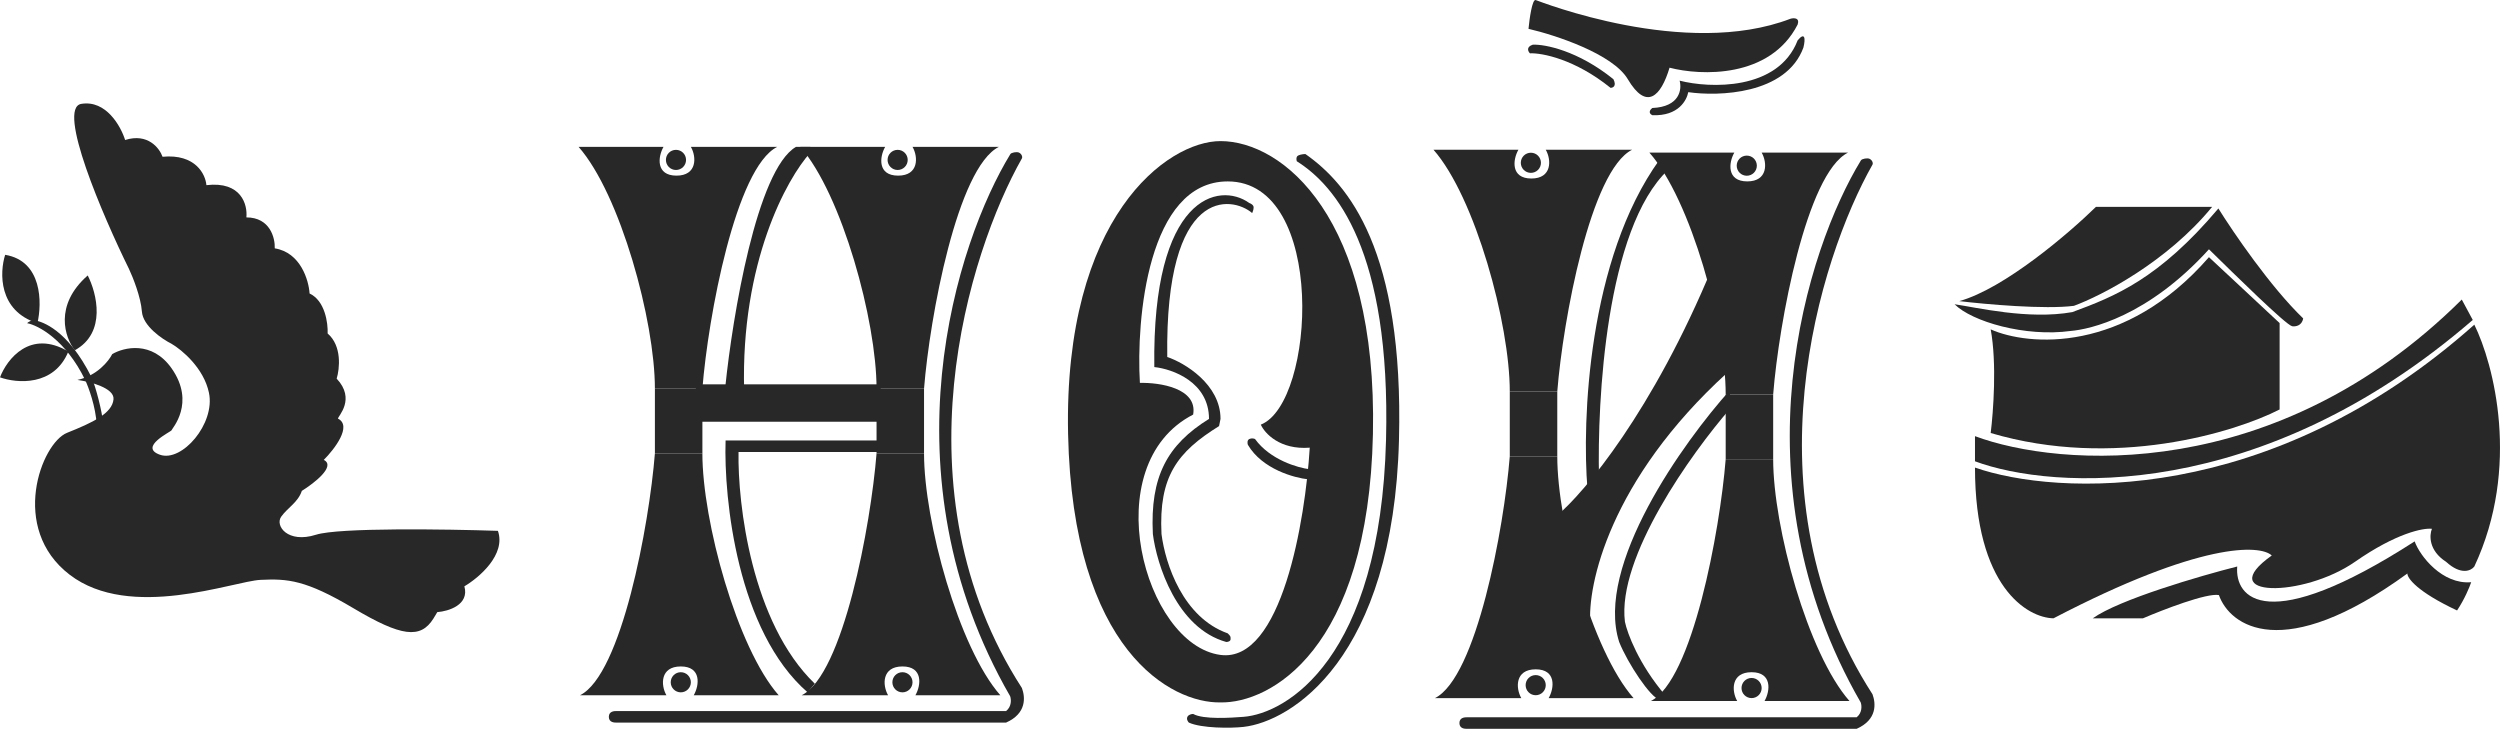 <?xml version="1.0" encoding="UTF-8"?> <svg xmlns="http://www.w3.org/2000/svg" width="145" height="43" viewBox="0 0 145 43" fill="none"><path d="M46.165 8.518C43.894 9.853 42.492 18.341 42.074 22.375L43.16 22.626C42.959 15.213 45.636 10.354 47 8.852V8.518H46.165Z" fill="#282829"></path><path d="M51.007 24.462H40.655L40.321 22.292H51.09L51.007 24.462Z" fill="#282829"></path><path d="M42.835 26.216H51.174V25.548H42.084C41.973 28.943 42.769 36.617 46.842 40.157L47.26 39.656C43.587 36.116 42.78 29.221 42.835 26.216Z" fill="#282829"></path><path d="M37.984 22.542V26.299H40.739V22.542H37.984Z" fill="#282829"></path><path d="M38.651 40.324H33.643C36.047 39.122 37.65 30.473 37.984 26.299H40.738C40.738 30.223 42.742 37.569 45.163 40.324H40.237C40.572 39.739 40.688 38.654 39.486 38.654C38.284 38.654 38.318 39.739 38.651 40.324Z" fill="#282829"></path><circle cx="39.486" cy="39.572" r="0.584" fill="#282829"></circle><path d="M40.071 8.518H45.08C42.675 9.72 41.072 18.368 40.739 22.542H37.984C37.984 18.619 35.98 11.273 33.559 8.518H38.484C38.151 9.102 38.034 10.187 39.236 10.187C40.438 10.187 40.405 9.102 40.071 8.518Z" fill="#282829"></path><circle cx="39.207" cy="9.275" r="0.584" transform="rotate(-180 39.207 9.275)" fill="#282829"></circle><path d="M50.84 22.542V26.299H53.594V22.542H50.84Z" fill="#282829"></path><path d="M51.508 40.324H46.499C48.903 39.122 50.506 30.473 50.84 26.299H53.594C53.594 30.223 55.598 37.569 58.019 40.324H53.094C53.428 39.739 53.544 38.654 52.342 38.654C51.14 38.654 51.174 39.739 51.508 40.324Z" fill="#282829"></path><circle cx="52.342" cy="39.572" r="0.584" fill="#282829"></circle><path d="M52.927 8.518H57.935C55.531 9.72 53.928 18.368 53.594 22.542H50.84C50.84 18.619 48.836 11.273 46.415 8.518H51.34C51.007 9.102 50.89 10.187 52.092 10.187C53.294 10.187 53.261 9.102 52.927 8.518Z" fill="#282829"></path><circle cx="52.063" cy="9.275" r="0.584" transform="rotate(-180 52.063 9.275)" fill="#282829"></circle><path d="M59.271 39.906C51.858 28.419 56.182 14.64 59.271 9.186C59.313 9.111 59.271 8.935 59.104 8.852C58.971 8.785 58.654 8.852 58.603 8.935C55.489 14.024 51.129 27.435 58.59 40.384C58.65 40.559 58.687 40.975 58.353 41.242H35.73H35.73C35.646 41.242 35.312 41.242 35.312 41.576C35.312 41.91 35.646 41.91 35.73 41.91H58.353C59.555 41.376 59.466 40.435 59.271 39.906Z" fill="#282829"></path><path d="M66.95 21.29C66.816 11.339 70.706 10.521 72.459 11.774C72.543 11.801 72.71 11.89 72.71 12.024C72.71 12.158 72.654 12.302 72.626 12.358C71.458 11.357 67.567 10.755 67.701 20.706C68.703 21.04 70.79 22.292 70.79 24.296L70.706 24.713C68.285 26.216 67.2 27.635 67.367 30.974C67.59 32.727 68.619 35.816 71.207 36.734C71.374 36.901 71.374 36.901 71.374 37.068C71.374 37.202 71.207 37.235 71.124 37.235C68.252 36.434 67.089 32.727 66.866 30.974C66.699 27.635 67.701 25.798 70.122 24.296C70.122 22.158 68.007 21.401 66.95 21.29Z" fill="#282829"></path><path d="M70.789 8.184C74.379 8.184 79.897 12.586 79.63 25.173C79.363 37.761 73.625 40.796 70.789 40.74C67.953 40.796 62.216 37.76 61.949 25.173C61.682 12.586 67.7 8.184 70.789 8.184ZM71.207 10.522C66.56 10.522 65.892 18.563 66.114 22.208C67.255 22.18 69.47 22.509 69.203 24.045C63.527 26.967 66.365 37.402 70.789 37.986C74.329 38.454 75.714 30.167 75.965 25.965C74.229 26.099 73.35 25.13 73.127 24.629C76.299 23.376 76.967 10.522 71.207 10.522Z" fill="#282829"></path><path d="M72.793 25.464C73.661 26.666 75.27 27.134 75.966 27.217L75.882 27.802C75.075 27.718 73.211 27.217 72.376 25.798C72.348 25.715 72.326 25.531 72.459 25.464C72.593 25.398 72.738 25.436 72.793 25.464Z" fill="#282829"></path><path d="M72.125 42.16C74.863 41.855 80.816 38.237 81.141 25.507C81.422 14.532 78.219 10.688 75.715 8.935C75.631 8.935 75.431 8.952 75.297 9.019C75.164 9.085 75.186 9.269 75.214 9.353C77.468 10.772 80.67 14.532 80.39 25.507C80.064 38.237 74.585 41.387 72.125 41.576C71.402 41.632 69.805 41.743 69.203 41.409C69.12 41.409 68.936 41.442 68.87 41.576C68.803 41.71 68.897 41.854 68.953 41.91C69.688 42.244 71.374 42.244 72.125 42.16Z" fill="#282829"></path><path d="M100.09 22.876V26.633H102.844V22.876H100.09Z" fill="#282829"></path><path d="M100.757 40.658H95.749C98.153 39.456 99.756 30.807 100.09 26.633H102.844C102.844 30.557 104.848 37.903 107.269 40.658H102.343C102.677 40.073 102.794 38.988 101.592 38.988C100.39 38.988 100.423 40.073 100.757 40.658Z" fill="#282829"></path><circle cx="101.592" cy="39.906" r="0.584" fill="#282829"></circle><path d="M102.177 8.852H107.185C104.781 10.054 103.178 18.702 102.844 22.876H100.09C100.09 18.953 98.086 11.607 95.665 8.852H100.59C100.257 9.436 100.14 10.521 101.342 10.521C102.544 10.521 102.511 9.436 102.177 8.852Z" fill="#282829"></path><circle cx="101.313" cy="9.609" r="0.584" transform="rotate(-180 101.313 9.609)" fill="#282829"></circle><path d="M87.567 22.709V26.466H90.322V22.709H87.567Z" fill="#282829"></path><path d="M88.235 40.491H83.227C85.631 39.289 87.234 30.64 87.567 26.466H90.322C90.322 30.39 92.326 37.736 94.747 40.491H89.822C90.155 39.906 90.272 38.821 89.07 38.821C87.868 38.821 87.901 39.906 88.235 40.491Z" fill="#282829"></path><circle cx="89.07" cy="39.739" r="0.584" fill="#282829"></circle><path d="M89.654 8.685H94.663C92.259 9.887 90.656 18.535 90.322 22.709H87.567C87.567 18.786 85.564 11.44 83.143 8.685H88.068C87.734 9.269 87.618 10.354 88.82 10.354C90.022 10.354 89.988 9.269 89.654 8.685Z" fill="#282829"></path><circle cx="88.791" cy="9.442" r="0.584" transform="rotate(-180 88.791 9.442)" fill="#282829"></circle><path d="M93.578 4.594C91.508 2.925 89.599 2.563 88.903 2.591C88.503 2.724 88.625 2.98 88.736 3.092C89.432 3.064 91.341 3.425 93.411 5.095C93.55 5.095 93.779 4.995 93.578 4.594Z" fill="#282829"></path><path d="M104.264 2.34C103.128 5.279 99.144 5.123 97.418 4.678C97.557 5.178 97.435 6.197 95.832 6.264C95.721 6.347 95.565 6.548 95.832 6.681C97.368 6.748 97.836 5.791 97.919 5.345C99.644 5.596 103.596 5.496 104.598 2.758C104.731 2.223 104.681 1.839 104.264 2.34Z" fill="#282829"></path><path d="M94.413 4.594C93.545 3.125 90.211 2.034 88.653 1.672C88.709 1.088 88.87 -0.064 89.07 0.003C89.321 0.086 97.752 3.425 103.846 1.088C104.041 1.032 104.397 1.021 104.264 1.422C102.661 4.561 98.643 4.399 96.834 3.926C96.333 5.596 95.498 6.431 94.413 4.594Z" fill="#282829"></path><path d="M94.246 36.066C93.778 32.326 98.114 26.271 100.34 23.711V22.626C97.641 25.631 92.493 32.81 93.912 37.235C94.413 38.487 95.749 40.491 96.249 40.574C96.691 40.648 96.639 40.296 96.583 40.324C95.047 38.521 94.385 36.734 94.246 36.066Z" fill="#282829"></path><path d="M100.173 21.624C93.361 27.835 92.047 33.952 92.242 36.233L90.322 29.889C91.881 28.581 95.865 23.861 99.338 15.447L100.173 21.624Z" fill="#282829"></path><path d="M96.75 9.853C93.144 13.259 92.632 23.238 92.743 27.718L92.075 28.386C91.742 24.407 92.109 15.012 96.249 9.269L96.75 9.853Z" fill="#282829"></path><path d="M108.605 40.268C101.192 28.781 105.516 15.001 108.605 9.547C108.647 9.472 108.605 9.296 108.438 9.213C108.304 9.146 107.988 9.213 107.937 9.296C104.822 14.386 100.462 27.796 107.923 40.745C107.984 40.92 108.02 41.336 107.686 41.603H85.063H85.063C84.98 41.603 84.646 41.603 84.646 41.937C84.646 42.271 84.98 42.271 85.063 42.271H107.686C108.888 41.737 108.799 40.796 108.605 40.268Z" fill="#282829"></path><path d="M114.549 25.297V26.755C119.042 28.424 131.107 29.196 143.42 18.558L142.783 17.374C131.999 28.084 119.437 27.119 114.549 25.297Z" fill="#282829"></path><path d="M114.549 27.119C119.254 28.758 131.635 29.396 143.511 18.831C144.635 21.108 146.207 27.101 143.511 32.857C143.329 33.1 142.746 33.385 141.872 32.584C140.852 31.928 140.901 31.035 141.052 30.671C140.567 30.61 138.994 30.908 136.59 32.584C133.584 34.678 128.301 34.678 131.762 32.219C131.095 31.582 127.627 31.418 119.103 35.862C117.585 35.832 114.549 34.041 114.549 27.119Z" fill="#282829"></path><path d="M120.287 17.738C118.611 17.956 115.156 17.647 113.638 17.465C116.261 16.736 120.013 13.518 121.562 12H128.301C125.678 15.206 121.865 17.161 120.287 17.738Z" fill="#282829"></path><path d="M115.46 19.104C115.824 21.071 115.611 23.901 115.46 25.115C122.6 27.228 129.607 25.085 132.218 23.749V18.74L128.119 14.915C123.238 20.525 117.645 20.076 115.46 19.104Z" fill="#282829"></path><path d="M120.195 18.102C117.645 18.558 114.64 17.829 113.365 17.647C114.366 18.649 117.463 19.559 120.104 19.195C121.197 19.104 124.567 18.375 128.119 14.459C129.576 15.886 132.582 18.849 132.946 18.922C133.129 18.952 133.511 18.904 133.584 18.467C131.689 16.645 129.516 13.457 128.666 12.091C125.205 16.19 122.655 17.192 120.195 18.102Z" fill="#282829"></path><path d="M140.05 31.4C131.453 36.937 129.607 34.678 129.759 32.857C127.603 33.403 122.91 34.77 121.38 35.862H124.294C125.469 35.358 127.993 34.383 128.697 34.514C129.323 36.295 132.384 38.529 139.629 33.263C139.618 33.522 140.178 34.314 142.51 35.407C142.947 34.751 143.238 34.041 143.329 33.768C141.653 33.913 140.354 32.25 140.05 31.4Z" fill="#282829"></path><path d="M4.339 20.315C3.766 19.592 3.112 17.711 5.088 15.976C5.611 16.998 6.195 19.297 4.339 20.315Z" fill="#282829"></path><path d="M2.17 18.744C2.444 17.572 2.454 15.138 0.299 14.779C-0.025 15.801 -0.105 18.026 2.17 18.744Z" fill="#282829"></path><path d="M0 21.886C0.973 22.235 3.127 22.425 3.965 20.39C1.751 19.073 0.399 20.839 0 21.886Z" fill="#282829"></path><path d="M2.095 18.594C1.855 18.534 1.646 18.669 1.571 18.744C2.22 18.869 3.801 19.701 4.938 22.036C5.137 22.46 5.551 23.577 5.611 24.654L5.985 24.579C5.925 23.861 5.561 22.46 5.312 21.886C3.89 19.043 2.394 18.669 2.095 18.594L2.095 18.594Z" fill="#282829"></path><path d="M18.33 31.014C19.647 30.595 25.911 30.689 28.879 30.789C29.358 32.166 27.782 33.508 26.934 34.006C27.233 35.084 26.011 35.453 25.363 35.503L25.138 35.877C24.39 37.074 23.268 36.924 20.5 35.278C17.731 33.632 16.684 33.557 15.113 33.632C13.542 33.707 7.556 36.026 4.04 33.333C0.524 30.64 2.394 25.702 3.89 25.103C5.364 24.514 6.509 23.981 6.584 23.158C6.644 22.5 5.212 22.135 4.489 22.036C5.626 21.796 6.31 20.938 6.509 20.539C7.182 20.14 8.813 19.746 9.951 21.362C11.372 23.382 9.951 24.879 9.951 24.953C9.951 25.028 8.005 25.926 9.277 26.375C10.549 26.824 12.494 24.579 12.12 22.784C11.821 21.347 10.549 20.29 9.951 19.941C9.402 19.666 8.29 18.908 8.23 18.07C8.17 17.233 7.706 16.075 7.482 15.601C5.96 12.509 3.277 6.264 4.713 6.025C6.15 5.786 7.008 7.322 7.257 8.12C8.574 7.701 9.252 8.594 9.427 9.092C11.342 8.913 11.921 10.115 11.971 10.739C14.006 10.499 14.365 11.886 14.29 12.609C15.666 12.609 15.961 13.806 15.936 14.404C17.432 14.644 17.906 16.25 17.956 17.023C18.854 17.442 19.028 18.744 19.003 19.342C19.841 20.061 19.702 21.387 19.527 21.961C20.649 23.158 19.602 24.131 19.602 24.28C20.44 24.699 19.402 26.051 18.779 26.674C19.497 27.033 18.23 28.021 17.507 28.47C17.282 29.143 16.684 29.442 16.31 29.966C15.936 30.49 16.684 31.537 18.33 31.014Z" fill="#282829"></path></svg> 